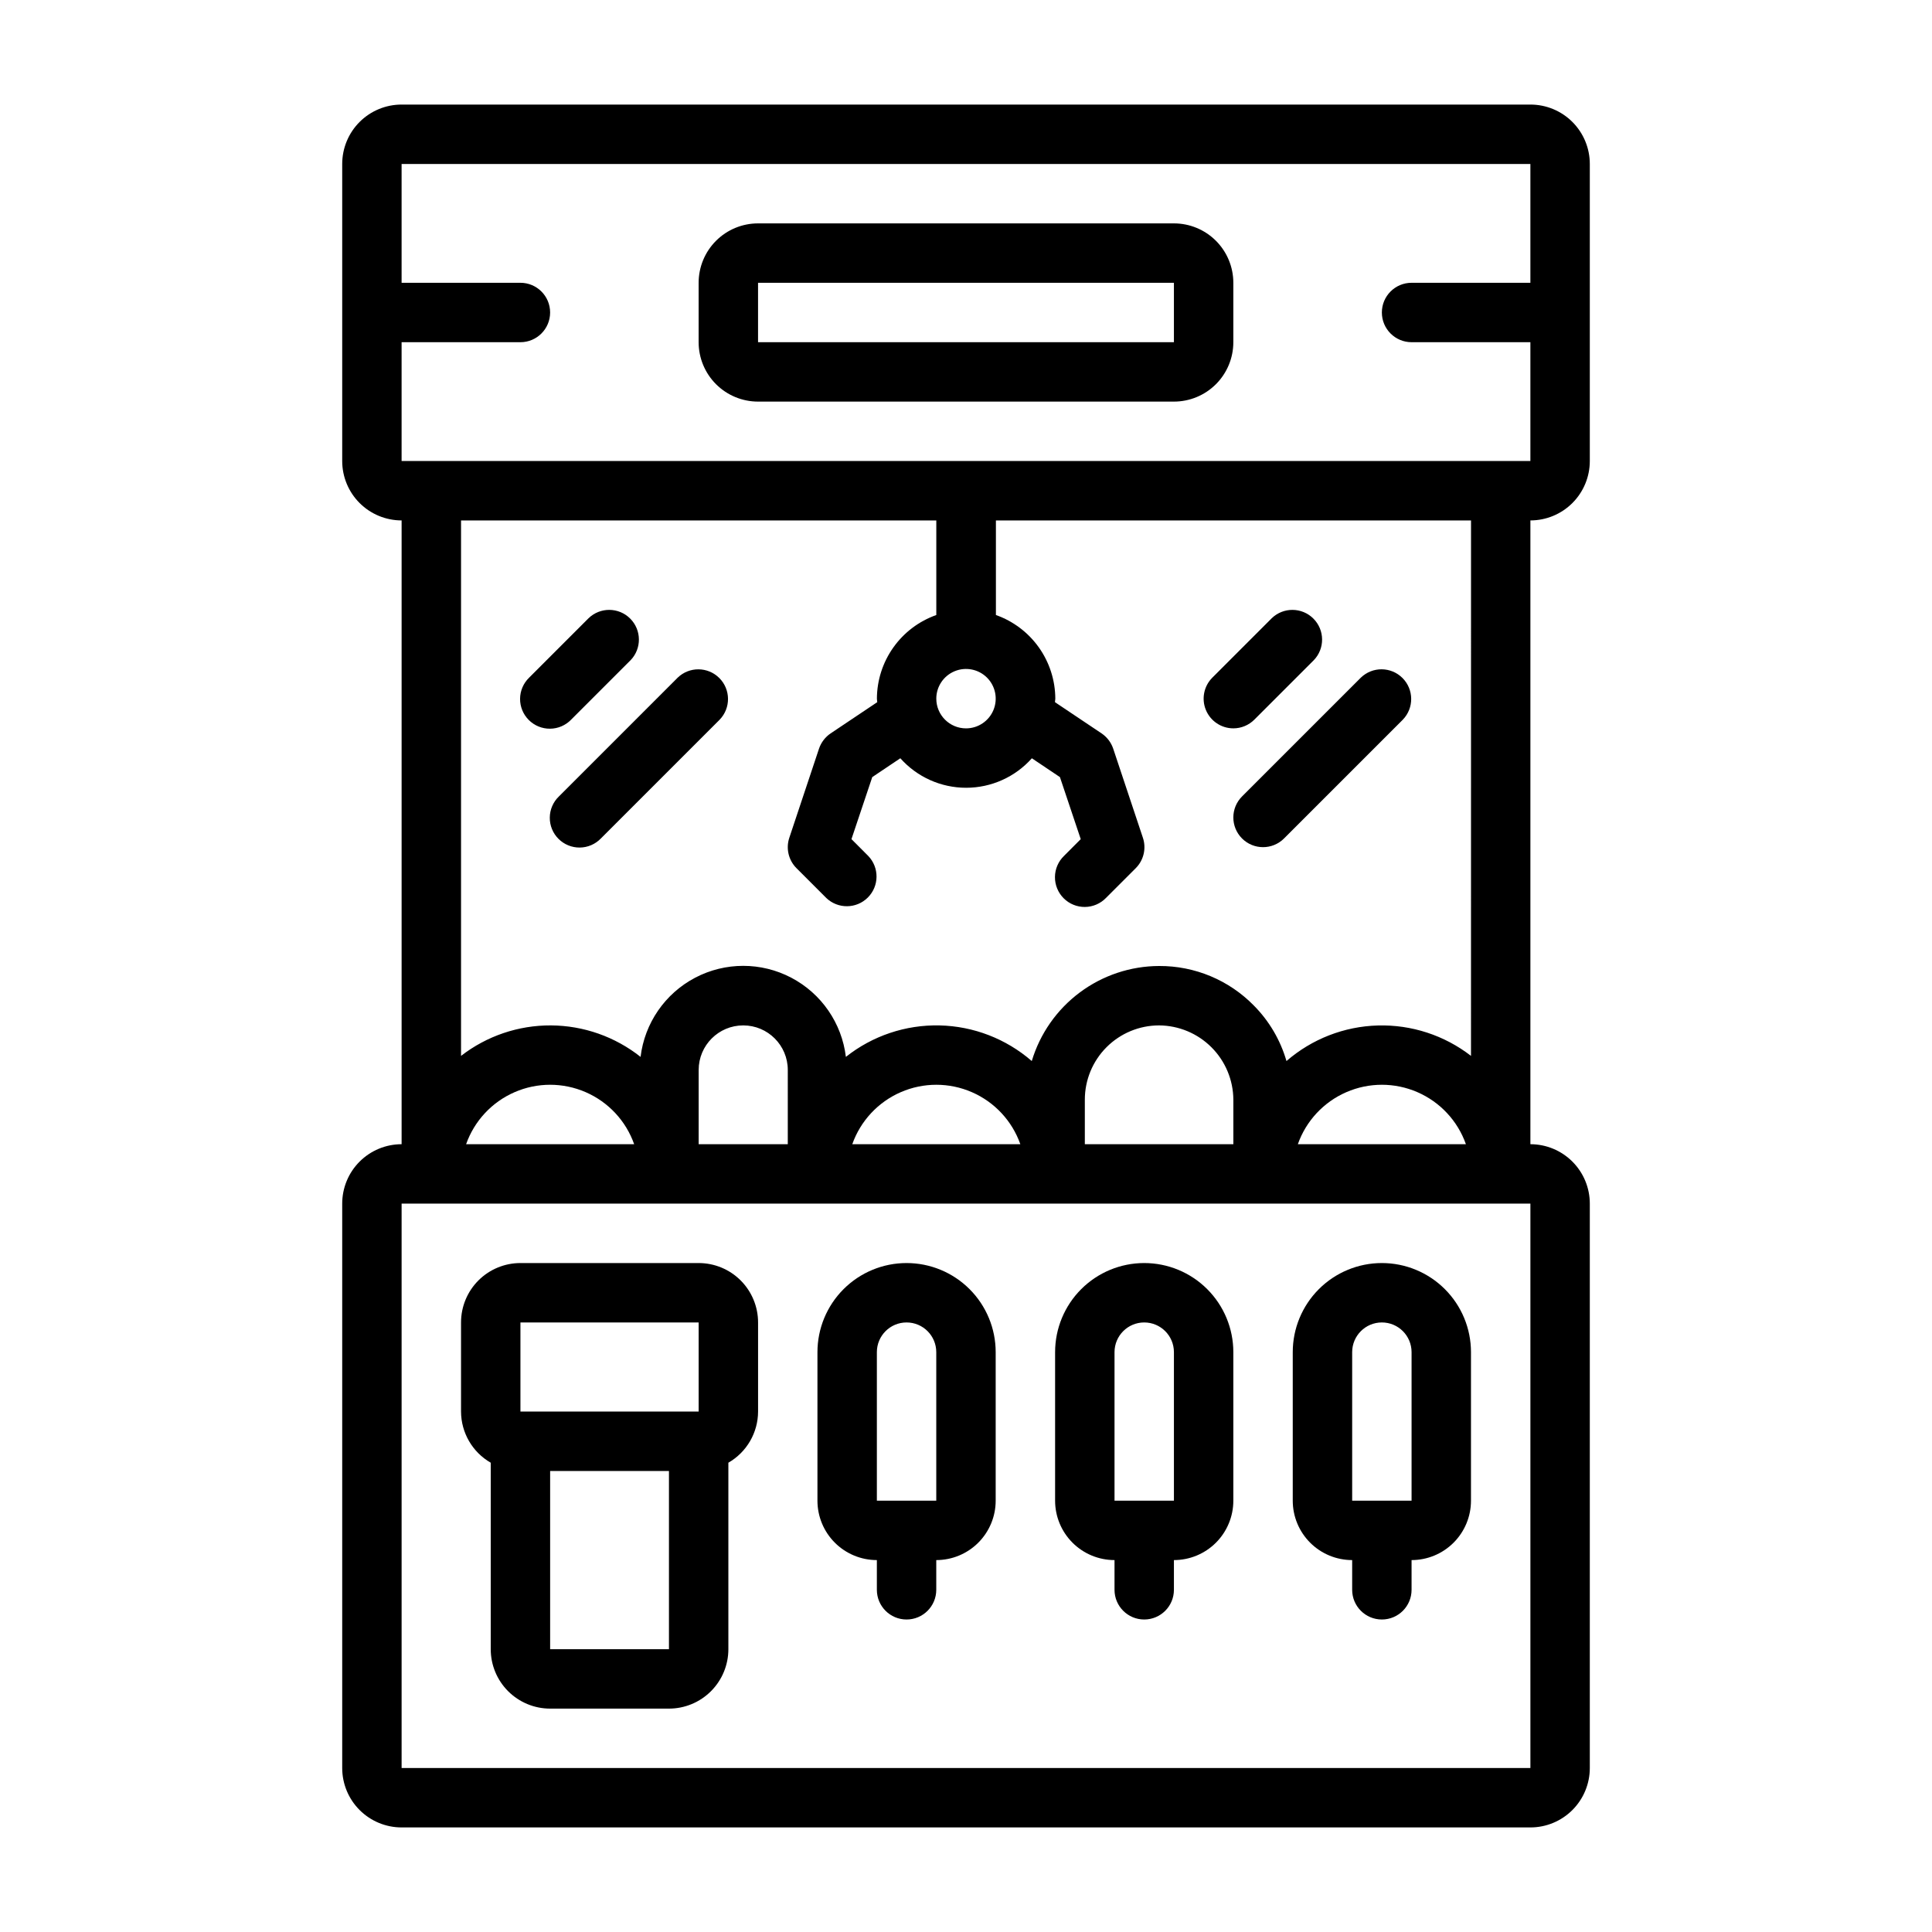 <?xml version="1.0" encoding="UTF-8"?>
<!-- Uploaded to: ICON Repo, www.svgrepo.com, Generator: ICON Repo Mixer Tools -->
<svg fill="#000000" width="800px" height="800px" version="1.1" viewBox="144 144 512 512" xmlns="http://www.w3.org/2000/svg">
 <g>
  <path d="m549.57 171.71h-299.14c-4.176 0-8.18 1.656-11.133 4.609-2.953 2.953-4.609 6.957-4.609 11.133v78.723c0 4.176 1.656 8.18 4.609 11.133 2.953 2.949 6.957 4.609 11.133 4.609v165.31c-4.176 0-8.18 1.66-11.133 4.613-2.953 2.949-4.609 6.957-4.609 11.133v149.57c0 4.176 1.656 8.18 4.609 11.133s6.957 4.613 11.133 4.613h299.14c4.176 0 8.18-1.66 11.133-4.613s4.613-6.957 4.613-11.133v-149.57c0-4.176-1.66-8.184-4.613-11.133-2.953-2.953-6.957-4.613-11.133-4.613v-165.31c4.176 0 8.18-1.66 11.133-4.609 2.953-2.953 4.613-6.957 4.613-11.133v-78.723c0-4.176-1.66-8.18-4.613-11.133-2.953-2.953-6.957-4.609-11.133-4.609zm-78.719 275.52h-39.359v-11.809c0-5.219 2.07-10.223 5.762-13.914 3.691-3.691 8.695-5.766 13.918-5.766 5.207 0.035 10.195 2.117 13.879 5.801 3.684 3.684 5.766 8.672 5.801 13.879zm-118.08 0h-23.617v-19.68c0-6.523 5.289-11.809 11.809-11.809 6.523 0 11.809 5.285 11.809 11.809zm196.8 165.31h-299.14v-149.57h299.14zm-282.05-165.31c2.184-6.18 6.836-11.18 12.848-13.793 6.008-2.617 12.836-2.617 18.848 0 6.012 2.613 10.664 7.613 12.844 13.793zm102.34 0c2.184-6.18 6.836-11.18 12.848-13.793 6.008-2.617 12.836-2.617 18.848 0 6.012 2.613 10.664 7.613 12.844 13.793zm118.08 0c2.18-6.18 6.832-11.18 12.844-13.793 6.012-2.617 12.84-2.617 18.852 0 6.008 2.613 10.664 7.613 12.844 13.793zm45.887-23.41c-7.055-5.461-15.781-8.309-24.695-8.059-8.918 0.25-17.473 3.582-24.207 9.426-1.605-5.559-4.582-10.621-8.66-14.727-6.606-6.738-15.66-10.512-25.094-10.461-7.582 0.023-14.957 2.488-21.031 7.023-6.074 4.535-10.531 10.902-12.711 18.164-6.793-5.898-15.434-9.238-24.43-9.441-8.996-0.199-17.781 2.75-24.832 8.34-1.078-8.945-6.484-16.789-14.465-20.98-7.977-4.191-17.504-4.191-25.484 0-7.977 4.191-13.383 12.035-14.461 20.98-6.762-5.356-15.121-8.293-23.746-8.344-8.621-0.047-17.016 2.797-23.832 8.078v-141.9h125.95v25.066c-4.586 1.621-8.562 4.621-11.379 8.59-2.82 3.969-4.344 8.711-4.363 13.574 0 0.316 0.078 0.613 0.094 0.93l-12.352 8.273c-1.445 0.977-2.527 2.402-3.086 4.055l-7.871 23.617c-0.941 2.828-0.203 5.945 1.906 8.051l7.871 7.871v0.004c3.09 2.981 8 2.938 11.035-0.098 3.035-3.035 3.078-7.945 0.094-11.035l-4.434-4.441 5.512-16.438 7.438-4.992 0.004 0.004c4.43 4.973 10.77 7.816 17.43 7.816 6.656 0 13-2.844 17.426-7.816l7.438 4.992 5.512 16.438-4.434 4.441 0.004-0.004c-1.52 1.469-2.387 3.484-2.402 5.594-0.02 2.113 0.812 4.141 2.305 5.637 1.492 1.492 3.523 2.324 5.633 2.305 2.113-0.02 4.129-0.887 5.594-2.402l7.875-7.875c2.106-2.106 2.844-5.223 1.902-8.051l-7.871-23.617c-0.555-1.652-1.641-3.078-3.086-4.055l-12.352-8.273c0-0.316 0.094-0.613 0.094-0.93-0.02-4.863-1.543-9.605-4.359-13.574-2.82-3.969-6.793-6.969-11.383-8.59v-25.066h125.91zm-141.7-94.672c0-3.184 1.918-6.051 4.859-7.269s6.328-0.547 8.582 1.703c2.25 2.254 2.922 5.641 1.703 8.582-1.215 2.941-4.086 4.859-7.269 4.859-4.348 0-7.875-3.527-7.875-7.875zm149.57-62.977-291.27 0.004v-31.488h31.488c4.348 0 7.871-3.527 7.871-7.875s-3.523-7.871-7.871-7.871h-31.488v-31.488h299.14v31.488h-31.488c-4.348 0-7.871 3.523-7.871 7.871s3.523 7.875 7.871 7.875h31.488v31.488z"/>
  <path d="m329.15 478.72h-47.23c-4.176 0-8.18 1.66-11.133 4.609-2.953 2.953-4.609 6.961-4.609 11.133v23.617c0.016 5.602 3.016 10.766 7.871 13.555v49.422c0 4.176 1.656 8.18 4.609 11.133s6.957 4.613 11.133 4.613h31.488c4.176 0 8.18-1.66 11.133-4.613s4.613-6.957 4.613-11.133v-49.422c4.856-2.789 7.856-7.953 7.871-13.555v-23.617c0-4.172-1.66-8.18-4.613-11.133-2.949-2.949-6.957-4.609-11.133-4.609zm-47.23 15.742h47.23v23.617h-47.23zm39.359 86.594h-31.488v-47.23h31.488z"/>
  <path d="m384.25 478.72c-6.262 0-12.27 2.488-16.699 6.918-4.43 4.43-6.918 10.434-6.918 16.699v39.359c0 4.176 1.66 8.18 4.613 11.133s6.957 4.609 11.133 4.609v7.875c0 4.348 3.523 7.871 7.871 7.871s7.871-3.523 7.871-7.871v-7.875c4.176 0 8.18-1.656 11.133-4.609 2.953-2.953 4.613-6.957 4.613-11.133v-39.359c0-6.266-2.488-12.27-6.918-16.699-4.43-4.43-10.434-6.918-16.699-6.918zm-7.871 62.977v-39.359c0-4.348 3.523-7.875 7.871-7.875s7.871 3.527 7.871 7.875v39.359z"/>
  <path d="m447.23 478.72c-6.262 0-12.27 2.488-16.699 6.918-4.43 4.43-6.918 10.434-6.918 16.699v39.359c0 4.176 1.66 8.18 4.613 11.133 2.953 2.953 6.957 4.609 11.133 4.609v7.875c0 4.348 3.523 7.871 7.871 7.871 4.348 0 7.871-3.523 7.871-7.871v-7.875c4.176 0 8.18-1.656 11.133-4.609s4.613-6.957 4.613-11.133v-39.359c0-6.266-2.488-12.27-6.918-16.699-4.43-4.43-10.438-6.918-16.699-6.918zm-7.871 62.977v-39.359c0-4.348 3.523-7.875 7.871-7.875 4.348 0 7.871 3.527 7.871 7.875v39.359z"/>
  <path d="m510.21 478.72c-6.262 0-12.27 2.488-16.699 6.918-4.43 4.43-6.918 10.434-6.918 16.699v39.359c0 4.176 1.66 8.18 4.613 11.133s6.957 4.609 11.133 4.609v7.875c0 4.348 3.523 7.871 7.871 7.871 4.348 0 7.871-3.523 7.871-7.871v-7.875c4.176 0 8.18-1.656 11.133-4.609 2.953-2.953 4.613-6.957 4.613-11.133v-39.359c0-6.266-2.488-12.27-6.918-16.699-4.43-4.43-10.438-6.918-16.699-6.918zm-7.871 62.977v-39.359c0-4.348 3.523-7.875 7.871-7.875 4.348 0 7.871 3.527 7.871 7.875v39.359z"/>
  <path d="m295.36 334.71 15.742-15.742h0.004c2.981-3.09 2.938-8-0.098-11.035-3.035-3.039-7.945-3.078-11.035-0.098l-15.742 15.742v0.004c-1.52 1.465-2.387 3.481-2.406 5.594-0.016 2.109 0.812 4.141 2.309 5.633 1.492 1.492 3.523 2.324 5.633 2.305 2.113-0.016 4.129-0.883 5.594-2.402z"/>
  <path d="m323.59 323.59-31.488 31.488c-1.52 1.465-2.387 3.481-2.402 5.594-0.02 2.109 0.812 4.141 2.305 5.633 1.492 1.492 3.523 2.324 5.633 2.305 2.113-0.016 4.129-0.883 5.594-2.402l31.488-31.488c2.984-3.086 2.941-7.996-0.094-11.035-3.039-3.035-7.949-3.078-11.035-0.094z"/>
  <path d="m470.85 337.02c2.086 0 4.09-0.832 5.566-2.309l15.742-15.742c2.984-3.09 2.941-8-0.098-11.035-3.035-3.039-7.945-3.078-11.035-0.098l-15.742 15.742v0.004c-2.25 2.25-2.926 5.637-1.707 8.578 1.219 2.941 4.09 4.859 7.273 4.859z"/>
  <path d="m473.15 366.2c3.074 3.074 8.059 3.074 11.133 0l31.488-31.488c2.981-3.086 2.941-7.996-0.098-11.035-3.035-3.035-7.945-3.078-11.035-0.094l-31.488 31.488c-3.07 3.074-3.07 8.055 0 11.129z"/>
  <path d="m455.1 203.2h-110.21c-4.176 0-8.18 1.656-11.133 4.609s-4.613 6.957-4.613 11.133v15.746c0 4.176 1.66 8.18 4.613 11.133 2.953 2.949 6.957 4.609 11.133 4.609h110.21c4.176 0 8.18-1.66 11.133-4.609 2.953-2.953 4.613-6.957 4.613-11.133v-15.746c0-4.176-1.66-8.18-4.613-11.133s-6.957-4.609-11.133-4.609zm0 31.488h-110.21v-15.746h110.21z"/>
 </g>
</svg>
